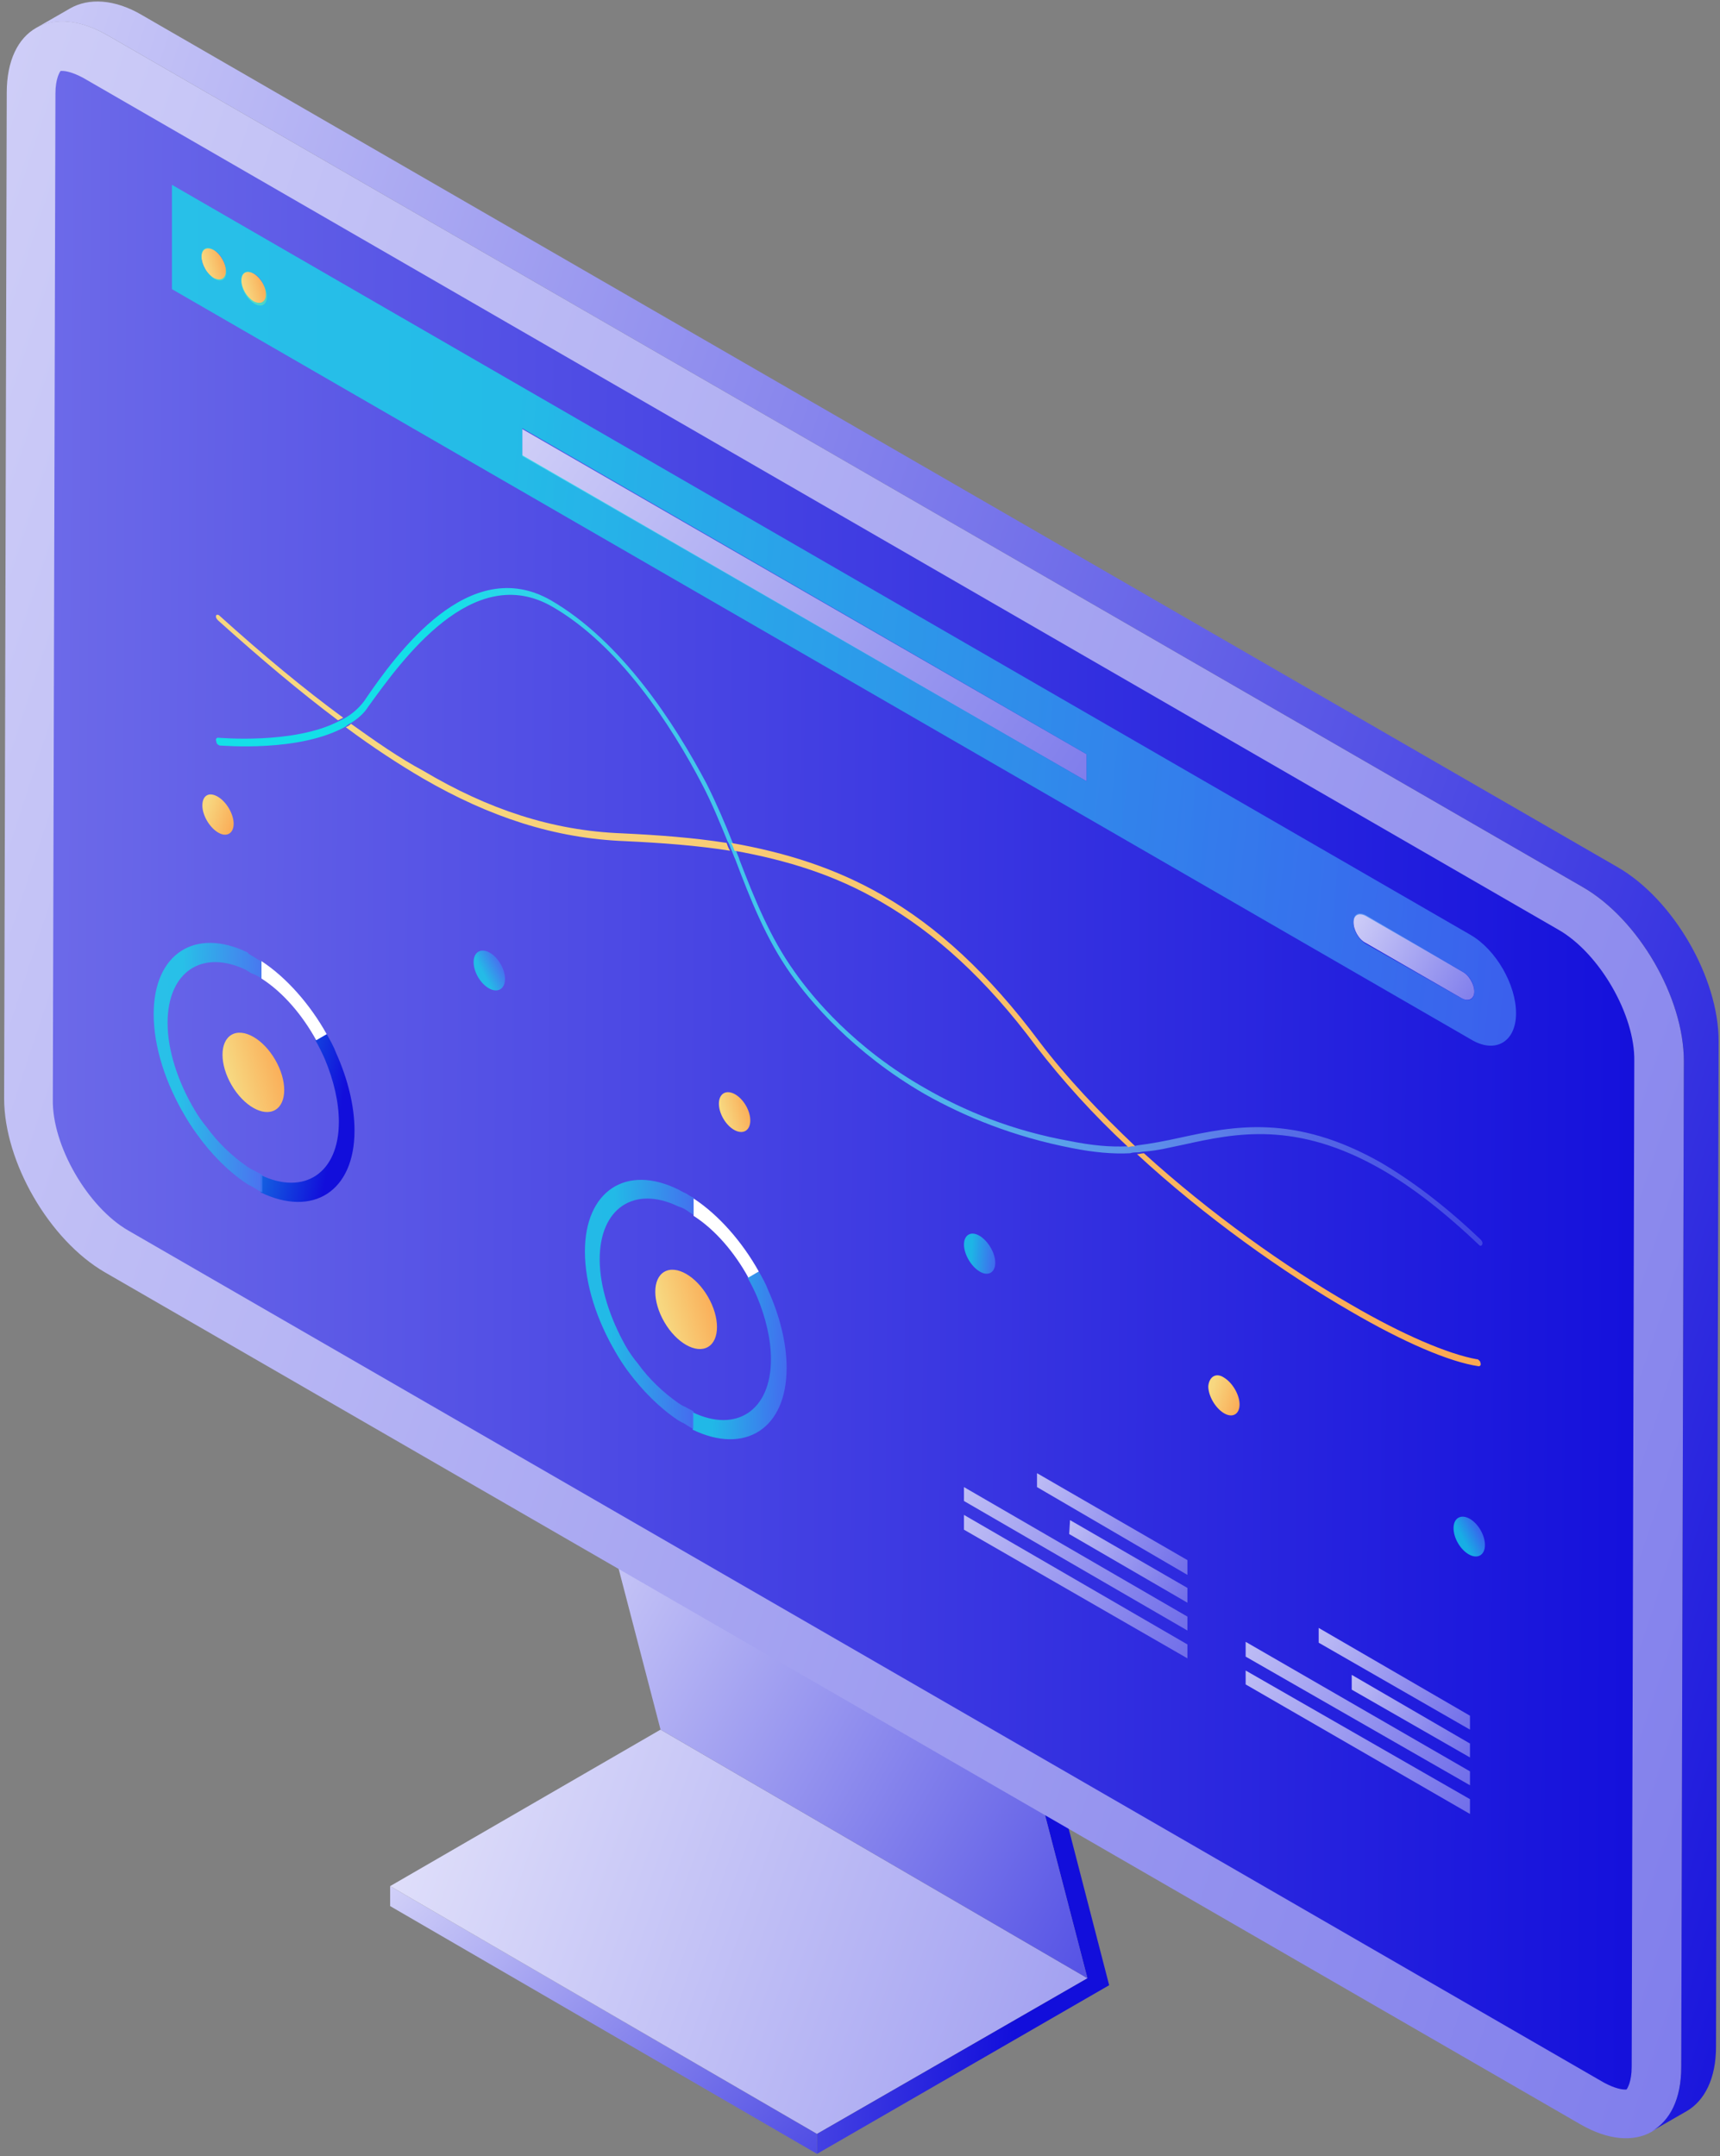 <?xml version="1.0" encoding="UTF-8"?><svg xmlns="http://www.w3.org/2000/svg" fill="none" height="504" style="fill: none;" viewBox="0 0 402 504" width="402"><rect x="0" y="0" width="402" height="504" fill="#808080" stroke="none"/><path d="M190.959 503.449L91.187 445.537V440.863L190.959 498.775V503.449Z" fill="url(#paint0_linear)"/><path d="M190.959 498.775L91.188 440.863L154.383 404.287L254.154 462.402L190.959 498.775Z" fill="url(#paint1_linear)"/><path d="M237.898 381.528L259.234 464.028L190.959 503.448V498.775L254.154 462.402L234.037 384.983L237.898 381.528Z" fill="url(#paint2_linear)"/><path d="M254.154 462.402L154.383 404.287L134.266 327.071L234.037 384.983L254.154 462.402Z" fill="url(#paint3_linear)"/><path d="M369.978 207.386C382.983 214.905 393.549 233.193 393.549 248.026L392.939 483.129C392.939 498.165 382.373 504.058 369.368 496.54L24.538 297.404C11.533 289.885 0.967 271.598 0.967 256.764L1.576 21.662C1.576 6.625 12.143 0.732 25.148 8.25L369.978 207.386Z" fill="url(#paint4_linear)"/><path d="M379.731 488.412C379.122 488.412 377.496 488.209 374.855 486.787L30.024 287.651C20.474 282.164 12.143 267.737 12.346 256.968L12.955 21.865C12.955 18.411 13.971 16.785 14.175 16.582C14.175 16.582 14.378 16.582 14.581 16.582C15.191 16.582 16.816 16.785 19.458 18.208L364.288 217.344C373.839 222.83 382.17 237.257 381.967 248.027L381.357 483.129C381.357 486.583 380.341 488.209 380.138 488.412C380.138 488.412 379.935 488.412 379.731 488.412Z" fill="url(#paint5_linear)"/><path d="M378.106 202.713L33.275 3.577C26.773 -0.284 20.677 -0.487 16.41 1.951L8.282 6.625C12.549 4.186 18.442 4.39 25.147 8.25L369.978 207.386C382.983 214.905 393.549 233.193 393.549 248.026L392.94 483.129C392.94 490.647 390.298 495.727 386.031 498.165L394.159 493.492C398.426 491.053 401.068 485.77 401.068 478.455L401.677 243.353C401.677 228.519 391.111 210.231 378.106 202.713Z" fill="url(#paint6_linear)"/><path d="M116.915 231.238C118.37 230.392 118.407 227.74 116.998 225.314C115.588 222.889 113.265 221.608 111.81 222.454C110.354 223.3 110.317 225.952 111.727 228.378C113.137 230.803 115.46 232.084 116.915 231.238Z" fill="url(#paint7_linear)" opacity=".75"/><path d="M50.954 186.253C52.986 187.472 54.611 190.317 54.611 192.552C54.611 194.787 52.986 195.803 50.954 194.584C48.922 193.365 47.296 190.52 47.296 188.285C47.296 185.846 48.922 185.033 50.954 186.253Z" fill="url(#paint8_linear)"/><path d="M174.243 264.333C175.698 263.487 175.735 260.835 174.325 258.409C172.916 255.983 170.593 254.703 169.137 255.548C167.682 256.394 167.645 259.047 169.055 261.472C170.465 263.898 172.787 265.179 174.243 264.333Z" fill="url(#paint9_linear)"/><path d="M128.779 140.33C145.239 149.88 157.634 168.981 165.152 183.205C167.387 187.676 169.419 192.349 171.248 197.023C171.451 197.632 171.655 198.242 172.061 198.852C172.264 199.664 172.671 200.274 172.874 201.087C176.328 210.027 179.986 219.172 185.675 227.096C189.943 233.192 199.696 244.978 216.155 254.325C225.299 259.608 236.475 264.282 250.09 266.72C255.17 267.736 259.437 268.143 263.501 267.94C263.704 267.94 263.907 267.94 264.111 267.94C264.72 267.94 265.127 267.94 265.736 267.736C268.987 267.33 272.239 266.72 275.896 265.908C288.088 263.266 302.515 260.218 322.835 271.8C329.744 275.864 337.466 281.554 346 289.682C346.407 290.088 346.61 290.495 346.407 290.901C346.407 291.104 346 291.307 345.797 291.104C337.263 282.976 329.744 277.287 323.039 273.426C302.922 261.843 288.698 264.891 276.709 267.533C273.661 268.143 270.613 268.955 267.565 269.159C266.955 269.159 266.549 269.362 265.939 269.362C265.33 269.362 264.72 269.362 264.111 269.565C260.047 269.768 255.576 269.362 250.496 268.346C236.882 265.704 225.503 261.031 216.155 255.748C199.29 245.994 189.333 234.005 184.863 227.706C178.97 219.375 175.312 210.028 171.858 200.884C171.451 200.071 171.248 199.258 170.842 198.445C170.639 197.836 170.435 197.226 170.029 196.616C168.2 192.146 166.371 187.676 164.136 183.408C156.821 169.388 144.629 150.693 128.983 141.752C110.491 131.186 94.032 154.148 86.107 165.12C85.091 166.746 83.669 167.965 82.043 168.981C81.637 169.184 81.231 169.388 80.824 169.794C70.055 175.89 52.173 174.264 51.36 174.264C50.751 174.061 50.547 173.655 50.547 173.248C50.344 172.842 50.547 172.436 50.954 172.436C51.157 172.436 68.632 174.061 79.199 168.575C79.605 168.371 80.011 168.168 80.418 167.965C82.247 166.949 83.872 165.527 85.091 163.901C92.813 152.522 109.679 129.357 128.779 140.33Z" fill="url(#paint10_linear)"/><path d="M286.056 321.99C288.088 323.209 289.714 326.054 289.714 328.289C289.714 330.525 288.088 331.541 286.056 330.321C284.024 329.102 282.399 326.257 282.399 324.022C282.602 321.787 284.227 320.771 286.056 321.99Z" fill="url(#paint11_linear)"/><path clip-rule="evenodd" d="M80.215 167.762C71.071 161.057 61.52 153.132 51.157 143.785C50.751 143.581 50.547 143.785 50.547 143.785C50.344 144.191 50.547 144.597 50.954 145.004C60.911 153.945 70.055 161.666 78.995 168.372L80.215 167.762ZM169.826 197.023C162.104 195.804 153.976 195.194 145.442 194.788C128.983 194.178 113.946 189.098 98.909 180.157C93.219 177.109 87.733 173.249 82.043 169.185C81.637 169.591 81.231 169.794 80.824 169.997L80.824 169.997C87.123 174.671 93.016 178.532 98.909 181.986C114.352 190.927 129.592 196.007 146.255 196.617C154.789 197.023 162.917 197.633 170.639 198.852C170.232 198.242 170.029 197.633 169.826 197.023L169.826 197.023ZM346 318.537C346.203 318.943 346 319.349 345.594 319.349C338.685 318.333 327.916 313.66 315.724 306.548C299.874 297.404 281.586 284.399 265.736 269.769C266.041 269.769 266.295 269.718 266.549 269.667L266.549 269.667C266.803 269.616 267.057 269.565 267.362 269.565C282.805 283.586 300.484 296.185 315.724 304.922C327.916 312.034 338.482 316.505 345.188 317.724H345.391C345.439 317.772 345.498 317.82 345.561 317.87C345.763 318.034 346 318.226 346 318.537ZM242.978 243.556C230.989 227.503 219 216.531 206.199 209.215C195.226 202.916 183.643 199.259 170.842 197.023C171.248 197.633 171.451 198.243 171.654 198.852L171.655 198.852C184.05 201.087 195.226 204.542 205.995 210.841C218.594 218.156 230.379 228.723 242.165 244.572C248.261 252.497 255.576 260.625 263.704 268.143C264.314 267.94 264.72 267.94 265.329 267.94H265.33C256.999 260.015 249.277 251.887 242.978 243.556Z" fill="url(#paint12_linear)" fill-rule="evenodd"/><path d="M228.957 288.869C230.989 290.088 232.615 292.933 232.615 295.169C232.615 297.404 230.989 298.42 228.957 297.201C226.925 295.981 225.299 293.137 225.299 290.901C225.299 288.666 226.925 287.65 228.957 288.869Z" fill="url(#paint13_linear)" opacity=".75"/><path d="M345.946 363.553C347.402 362.707 347.439 360.054 346.029 357.629C344.619 355.203 342.296 353.922 340.841 354.768C339.385 355.614 339.348 358.266 340.758 360.692C342.168 363.118 344.491 364.398 345.946 363.553Z" fill="url(#paint14_linear)" opacity=".75"/><path d="M76.354 241.727C77.167 243.149 77.98 244.571 78.589 246.197C81.231 252.09 82.856 258.389 82.856 264.282C82.856 278.506 73.103 284.602 60.911 278.709V274.645C71.071 279.522 79.199 274.239 79.199 262.25C79.199 257.576 77.979 252.496 75.947 247.619C75.338 246.197 74.525 244.571 73.712 243.149L76.354 241.727Z" fill="url(#paint15_linear)"/><path d="M64.321 259.443C67.135 257.808 67.131 252.55 64.312 247.698C61.493 242.847 56.926 240.239 54.113 241.874C51.299 243.509 51.303 248.768 54.122 253.619C56.941 258.471 61.508 261.078 64.321 259.443Z" fill="url(#paint16_linear)"/><path d="M59.285 223.642C59.895 224.048 60.504 224.455 61.114 224.658V228.722C60.504 228.316 59.895 227.909 59.285 227.706C58.675 227.503 58.066 227.096 57.456 226.69C47.296 221.813 39.168 227.096 39.168 239.085C39.168 245.587 41.607 252.903 45.468 259.405C46.28 260.827 47.296 262.25 48.312 263.469C50.954 267.127 54.205 270.175 57.659 272.613C58.269 273.019 58.879 273.426 59.488 273.629C60.098 274.035 60.708 274.239 61.317 274.645V278.709C60.708 278.506 60.098 278.099 59.488 277.693C58.879 277.287 58.269 277.083 57.659 276.677C53.392 273.832 49.328 269.768 45.874 264.891C44.858 263.469 44.045 262.25 43.232 260.827C38.762 253.309 35.917 244.775 35.917 237.053C35.917 222.829 45.671 216.733 57.863 222.626C58.066 223.032 58.675 223.236 59.285 223.642Z" fill="url(#paint17_linear)" opacity=".75"/><g id="change1_1"><path d="M61.114 224.657C67.007 228.518 72.493 234.817 76.354 241.726L73.915 243.149C70.664 237.256 66.194 231.972 61.114 228.721V224.657Z" fill="#fff"/></g><path d="M177.344 297.201C178.157 298.624 178.97 300.046 179.579 301.672C182.221 307.564 183.847 313.864 183.847 319.756C183.847 333.98 174.093 340.076 161.901 334.184V330.12C172.061 334.996 180.189 329.713 180.189 317.724C180.189 313.051 178.97 307.971 176.938 303.094C176.328 301.672 175.515 300.046 174.703 298.624L177.344 297.201Z" fill="url(#paint18_linear)" opacity=".75"/><path d="M165.469 314.844C168.283 313.209 168.278 307.95 165.459 303.098C162.639 298.247 158.072 295.64 155.258 297.275C152.444 298.911 152.449 304.169 155.269 309.021C158.088 313.872 162.655 316.479 165.469 314.844Z" fill="url(#paint19_linear)"/><g id="change1_2"><path d="M162.104 280.132C167.997 283.993 173.483 290.292 177.344 297.201L174.906 298.623C171.655 292.73 167.184 287.447 162.104 284.196V280.132Z" fill="#fff"/></g><path d="M160.275 278.913C160.885 279.319 161.495 279.726 162.104 279.929V283.993C161.495 283.586 160.885 283.18 160.275 282.774C159.666 282.367 159.056 282.164 158.447 281.961C148.287 277.084 140.159 282.367 140.159 294.356C140.159 300.859 142.597 308.174 146.255 314.676C147.067 316.099 148.083 317.521 149.099 318.74C151.741 322.398 154.992 325.446 158.447 327.884C159.056 328.291 159.666 328.697 160.275 328.9C160.885 329.307 161.495 329.51 162.104 329.916V333.98C161.495 333.777 160.885 333.371 160.275 332.964C159.666 332.558 159.056 332.355 158.447 331.948C154.179 329.103 150.115 325.039 146.661 320.366C145.645 318.943 144.832 317.724 144.019 316.302C139.549 308.783 136.704 300.249 136.704 292.527C136.704 278.303 146.458 272.004 158.65 278.1C159.056 278.303 159.666 278.71 160.275 278.913Z" fill="url(#paint20_linear)" opacity=".75"/><path d="M343.562 420.543V423.998L291.136 393.721V390.47L343.562 420.543Z" fill="url(#paint21_linear)"/><path d="M343.562 414.04V417.292L291.136 387.218V383.764L343.562 414.04Z" fill="url(#paint22_linear)"/><path d="M343.562 407.538V410.789L315.927 394.94V391.485L343.562 407.538Z" fill="url(#paint23_linear)"/><path d="M343.562 401.036V404.287L308.205 383.967V380.513L343.562 401.036Z" fill="url(#paint24_linear)"/><path d="M277.522 384.373V387.624L225.299 357.55V354.096L277.522 384.373Z" fill="url(#paint25_linear)"/><path d="M277.522 377.87V381.122L225.299 350.845V347.594L277.522 377.87Z" fill="url(#paint26_linear)"/><path d="M277.522 371.166V374.62L249.887 358.568L250.09 355.316L277.522 371.166Z" fill="url(#paint27_linear)"/><path d="M277.522 364.663V368.117L242.368 347.594V344.343L277.522 364.663Z" fill="url(#paint28_linear)"/><path d="M52.091 65.382C53.193 64.741 53.142 62.598 51.978 60.594C50.814 58.591 48.977 57.486 47.875 58.127C46.773 58.767 46.824 60.91 47.988 62.914C49.152 64.917 50.989 66.022 52.091 65.382Z" fill="url(#paint29_linear)"/><path d="M61.559 71.23C62.705 70.564 62.652 68.337 61.442 66.254C60.232 64.172 58.322 63.024 57.177 63.689C56.032 64.355 56.084 66.583 57.294 68.665C58.505 70.747 60.414 71.896 61.559 71.23Z" fill="url(#paint30_linear)"/><path d="M253.951 176.296V182.595L122.074 106.598V100.299L253.951 176.296Z" fill="url(#paint31_linear)"/><path d="M341.733 227.096C343.359 227.909 344.578 230.144 344.578 231.77C344.578 233.396 343.359 234.208 341.733 233.396L319.178 220.391C317.552 219.578 316.333 217.343 316.333 215.514C316.333 213.685 317.552 213.076 319.178 213.888L341.733 227.096Z" fill="url(#paint32_linear)"/><path d="M343.765 218.562C349.658 222.016 354.332 230.144 354.332 236.85C354.332 243.555 349.455 246.4 343.765 242.946L40.184 67.584V43.2L343.765 218.562ZM253.951 182.595V176.296L122.074 100.096V106.395L253.951 182.595ZM341.733 233.395C343.359 234.208 344.578 233.599 344.578 231.77C344.578 229.941 343.359 227.909 341.733 227.096L319.178 214.091C317.552 213.279 316.333 213.888 316.333 215.717C316.333 217.546 317.552 219.578 319.178 220.594L341.733 233.395ZM49.938 64.943C51.563 65.755 52.783 65.146 52.783 63.317C52.783 61.488 51.563 59.253 49.938 58.44C48.312 57.627 47.093 58.237 47.093 60.066C47.093 61.895 48.312 63.927 49.938 64.943ZM59.285 70.429C60.911 71.242 62.13 70.632 62.13 68.803C62.13 66.975 60.911 64.739 59.285 63.927C57.659 63.114 56.44 63.723 56.44 65.552C56.44 67.381 57.659 69.413 59.285 70.429Z" fill="url(#paint33_linear)" opacity=".75"/><defs><linearGradient gradientUnits="userSpaceOnUse" id="paint0_linear" x1="103.86" x2="251.736" y1="370.907" y2="519.023"><stop stop-color="#fff"/><stop offset="1" stop-color="#120EDB"/></linearGradient><linearGradient gradientUnits="userSpaceOnUse" id="paint1_linear" x1="15.458" x2="611.397" y1="396.779" y2="608.269"><stop stop-color="#fff"/><stop offset="1" stop-color="#120EDB"/></linearGradient><linearGradient gradientUnits="userSpaceOnUse" id="paint2_linear" x1="38.654" x2="251.681" y1="257.909" y2="272.717"><stop stop-color="#fff"/><stop offset="1" stop-color="#120EDB"/></linearGradient><linearGradient gradientUnits="userSpaceOnUse" id="paint3_linear" x1="119.171" x2="382.686" y1="258.967" y2="410.083"><stop stop-color="#fff"/><stop offset="1" stop-color="#120EDB"/></linearGradient><linearGradient gradientUnits="userSpaceOnUse" id="paint4_linear" x1="-187.101" x2="1316.29" y1="-453.284" y2="44.727"><stop stop-color="#fff"/><stop offset="1" stop-color="#120EDB"/></linearGradient><linearGradient gradientUnits="userSpaceOnUse" id="paint5_linear" x1="-607.712" x2="397.334" y1="-416.52" y2="-410.293"><stop stop-color="#fff"/><stop offset="1" stop-color="#120EDB"/></linearGradient><linearGradient gradientUnits="userSpaceOnUse" id="paint6_linear" x1="-86.014" x2="581.158" y1="-202.389" y2="18.772"><stop stop-color="#fff"/><stop offset="1" stop-color="#120EDB"/></linearGradient><linearGradient gradientUnits="userSpaceOnUse" id="paint7_linear" x1="108.471" x2="124.744" y1="219.105" y2="210.546"><stop stop-color="#14DFE8"/><stop offset=".534" stop-color="#770DFF"/><stop offset="1" stop-color="#120EDB"/></linearGradient><linearGradient gradientUnits="userSpaceOnUse" id="paint8_linear" x1="47.918" x2="65.255" y1="189.371" y2="195.353"><stop stop-color="#F7D780"/><stop offset="1" stop-color="#FF6D1B"/></linearGradient><linearGradient gradientUnits="userSpaceOnUse" id="paint9_linear" x1="168.945" x2="184.018" y1="260.253" y2="256.144"><stop stop-color="#F7D780"/><stop offset="1" stop-color="#FF6D1B"/></linearGradient><linearGradient gradientUnits="userSpaceOnUse" id="paint10_linear" x1="134.637" x2="321.388" y1="214.321" y2="132.284"><stop stop-color="#14DFE8"/><stop offset="1" stop-color="#fff" stop-opacity="0"/></linearGradient><linearGradient gradientUnits="userSpaceOnUse" id="paint11_linear" x1="283.02" x2="300.342" y1="325.132" y2="331.134"><stop stop-color="#F7D780"/><stop offset="1" stop-color="#FF6D1B"/></linearGradient><linearGradient gradientUnits="userSpaceOnUse" id="paint12_linear" x1="75.582" x2="578.683" y1="212.339" y2="588.279"><stop stop-color="#F7D780"/><stop offset="1" stop-color="#FF6D1B"/></linearGradient><linearGradient gradientUnits="userSpaceOnUse" id="paint13_linear" x1="227.512" x2="249.529" y1="284.128" y2="285.34"><stop stop-color="#14DFE8"/><stop offset=".534" stop-color="#770DFF"/><stop offset="1" stop-color="#120EDB"/></linearGradient><linearGradient gradientUnits="userSpaceOnUse" id="paint14_linear" x1="337.502" x2="353.776" y1="351.419" y2="342.861"><stop stop-color="#14DFE8"/><stop offset=".534" stop-color="#770DFF"/><stop offset="1" stop-color="#120EDB"/></linearGradient><linearGradient gradientUnits="userSpaceOnUse" id="paint15_linear" x1="32.48" x2="69.654" y1="298.599" y2="306.437"><stop stop-color="#14DFE8"/><stop offset="1" stop-color="#120EDB"/></linearGradient><linearGradient gradientUnits="userSpaceOnUse" id="paint16_linear" x1="53.873" x2="83.01" y1="251.198" y2="242.998"><stop stop-color="#F7D780"/><stop offset="1" stop-color="#FF6D1B"/></linearGradient><linearGradient gradientUnits="userSpaceOnUse" id="paint17_linear" x1="43.601" x2="120.208" y1="194.145" y2="196.499"><stop stop-color="#14DFE8"/><stop offset=".534" stop-color="#770DFF"/><stop offset="1" stop-color="#120EDB"/></linearGradient><linearGradient gradientUnits="userSpaceOnUse" id="paint18_linear" x1="168.54" x2="234.688" y1="279.551" y2="282.162"><stop stop-color="#14DFE8"/><stop offset=".534" stop-color="#770DFF"/><stop offset="1" stop-color="#120EDB"/></linearGradient><linearGradient gradientUnits="userSpaceOnUse" id="paint19_linear" x1="155.019" x2="184.157" y1="306.599" y2="298.396"><stop stop-color="#F7D780"/><stop offset="1" stop-color="#FF6D1B"/></linearGradient><linearGradient gradientUnits="userSpaceOnUse" id="paint20_linear" x1="144.388" x2="220.995" y1="249.585" y2="251.944"><stop stop-color="#14DFE8"/><stop offset=".534" stop-color="#770DFF"/><stop offset="1" stop-color="#120EDB"/></linearGradient><linearGradient gradientUnits="userSpaceOnUse" id="paint21_linear" x1="259.626" x2="419.132" y1="342.734" y2="447.699"><stop stop-color="#fff"/><stop offset="1" stop-color="#120EDB"/></linearGradient><linearGradient gradientUnits="userSpaceOnUse" id="paint22_linear" x1="259.626" x2="419.132" y1="336.028" y2="440.993"><stop stop-color="#fff"/><stop offset="1" stop-color="#120EDB"/></linearGradient><linearGradient gradientUnits="userSpaceOnUse" id="paint23_linear" x1="299.317" x2="387.719" y1="364.001" y2="417.262"><stop stop-color="#fff"/><stop offset="1" stop-color="#120EDB"/></linearGradient><linearGradient gradientUnits="userSpaceOnUse" id="paint24_linear" x1="286.954" x2="397.721" y1="346.664" y2="415.992"><stop stop-color="#fff"/><stop offset="1" stop-color="#120EDB"/></linearGradient><linearGradient gradientUnits="userSpaceOnUse" id="paint25_linear" x1="193.911" x2="353.172" y1="306.36" y2="410.757"><stop stop-color="#fff"/><stop offset="1" stop-color="#120EDB"/></linearGradient><linearGradient gradientUnits="userSpaceOnUse" id="paint26_linear" x1="193.911" x2="353.171" y1="299.858" y2="404.256"><stop stop-color="#fff"/><stop offset="1" stop-color="#120EDB"/></linearGradient><linearGradient gradientUnits="userSpaceOnUse" id="paint27_linear" x1="233.277" x2="321.679" y1="327.832" y2="381.094"><stop stop-color="#fff"/><stop offset="1" stop-color="#120EDB"/></linearGradient><linearGradient gradientUnits="userSpaceOnUse" id="paint28_linear" x1="221.239" x2="331.727" y1="310.494" y2="379.249"><stop stop-color="#fff"/><stop offset="1" stop-color="#120EDB"/></linearGradient><linearGradient gradientUnits="userSpaceOnUse" id="paint29_linear" x1="47.889" x2="59.267" y1="61.943" y2="58.594"><stop stop-color="#F7D780"/><stop offset="1" stop-color="#FF6D1B"/></linearGradient><linearGradient gradientUnits="userSpaceOnUse" id="paint30_linear" x1="57.192" x2="69.017" y1="67.656" y2="64.176"><stop stop-color="#F7D780"/><stop offset="1" stop-color="#FF6D1B"/></linearGradient><linearGradient gradientUnits="userSpaceOnUse" id="paint31_linear" x1="58.898" x2="446.034" y1="24.08" y2="283.1"><stop stop-color="#fff"/><stop offset="1" stop-color="#120EDB"/></linearGradient><linearGradient gradientUnits="userSpaceOnUse" id="paint32_linear" x1="302.802" x2="392.276" y1="194.846" y2="247.135"><stop stop-color="#fff"/><stop offset="1" stop-color="#120EDB"/></linearGradient><linearGradient gradientUnits="userSpaceOnUse" id="paint33_linear" x1="135.218" x2="1072.22" y1="-47.367" y2="55.84"><stop stop-color="#14DFE8"/><stop offset=".534" stop-color="#770DFF"/><stop offset="1" stop-color="#120EDB"/></linearGradient></defs></svg>